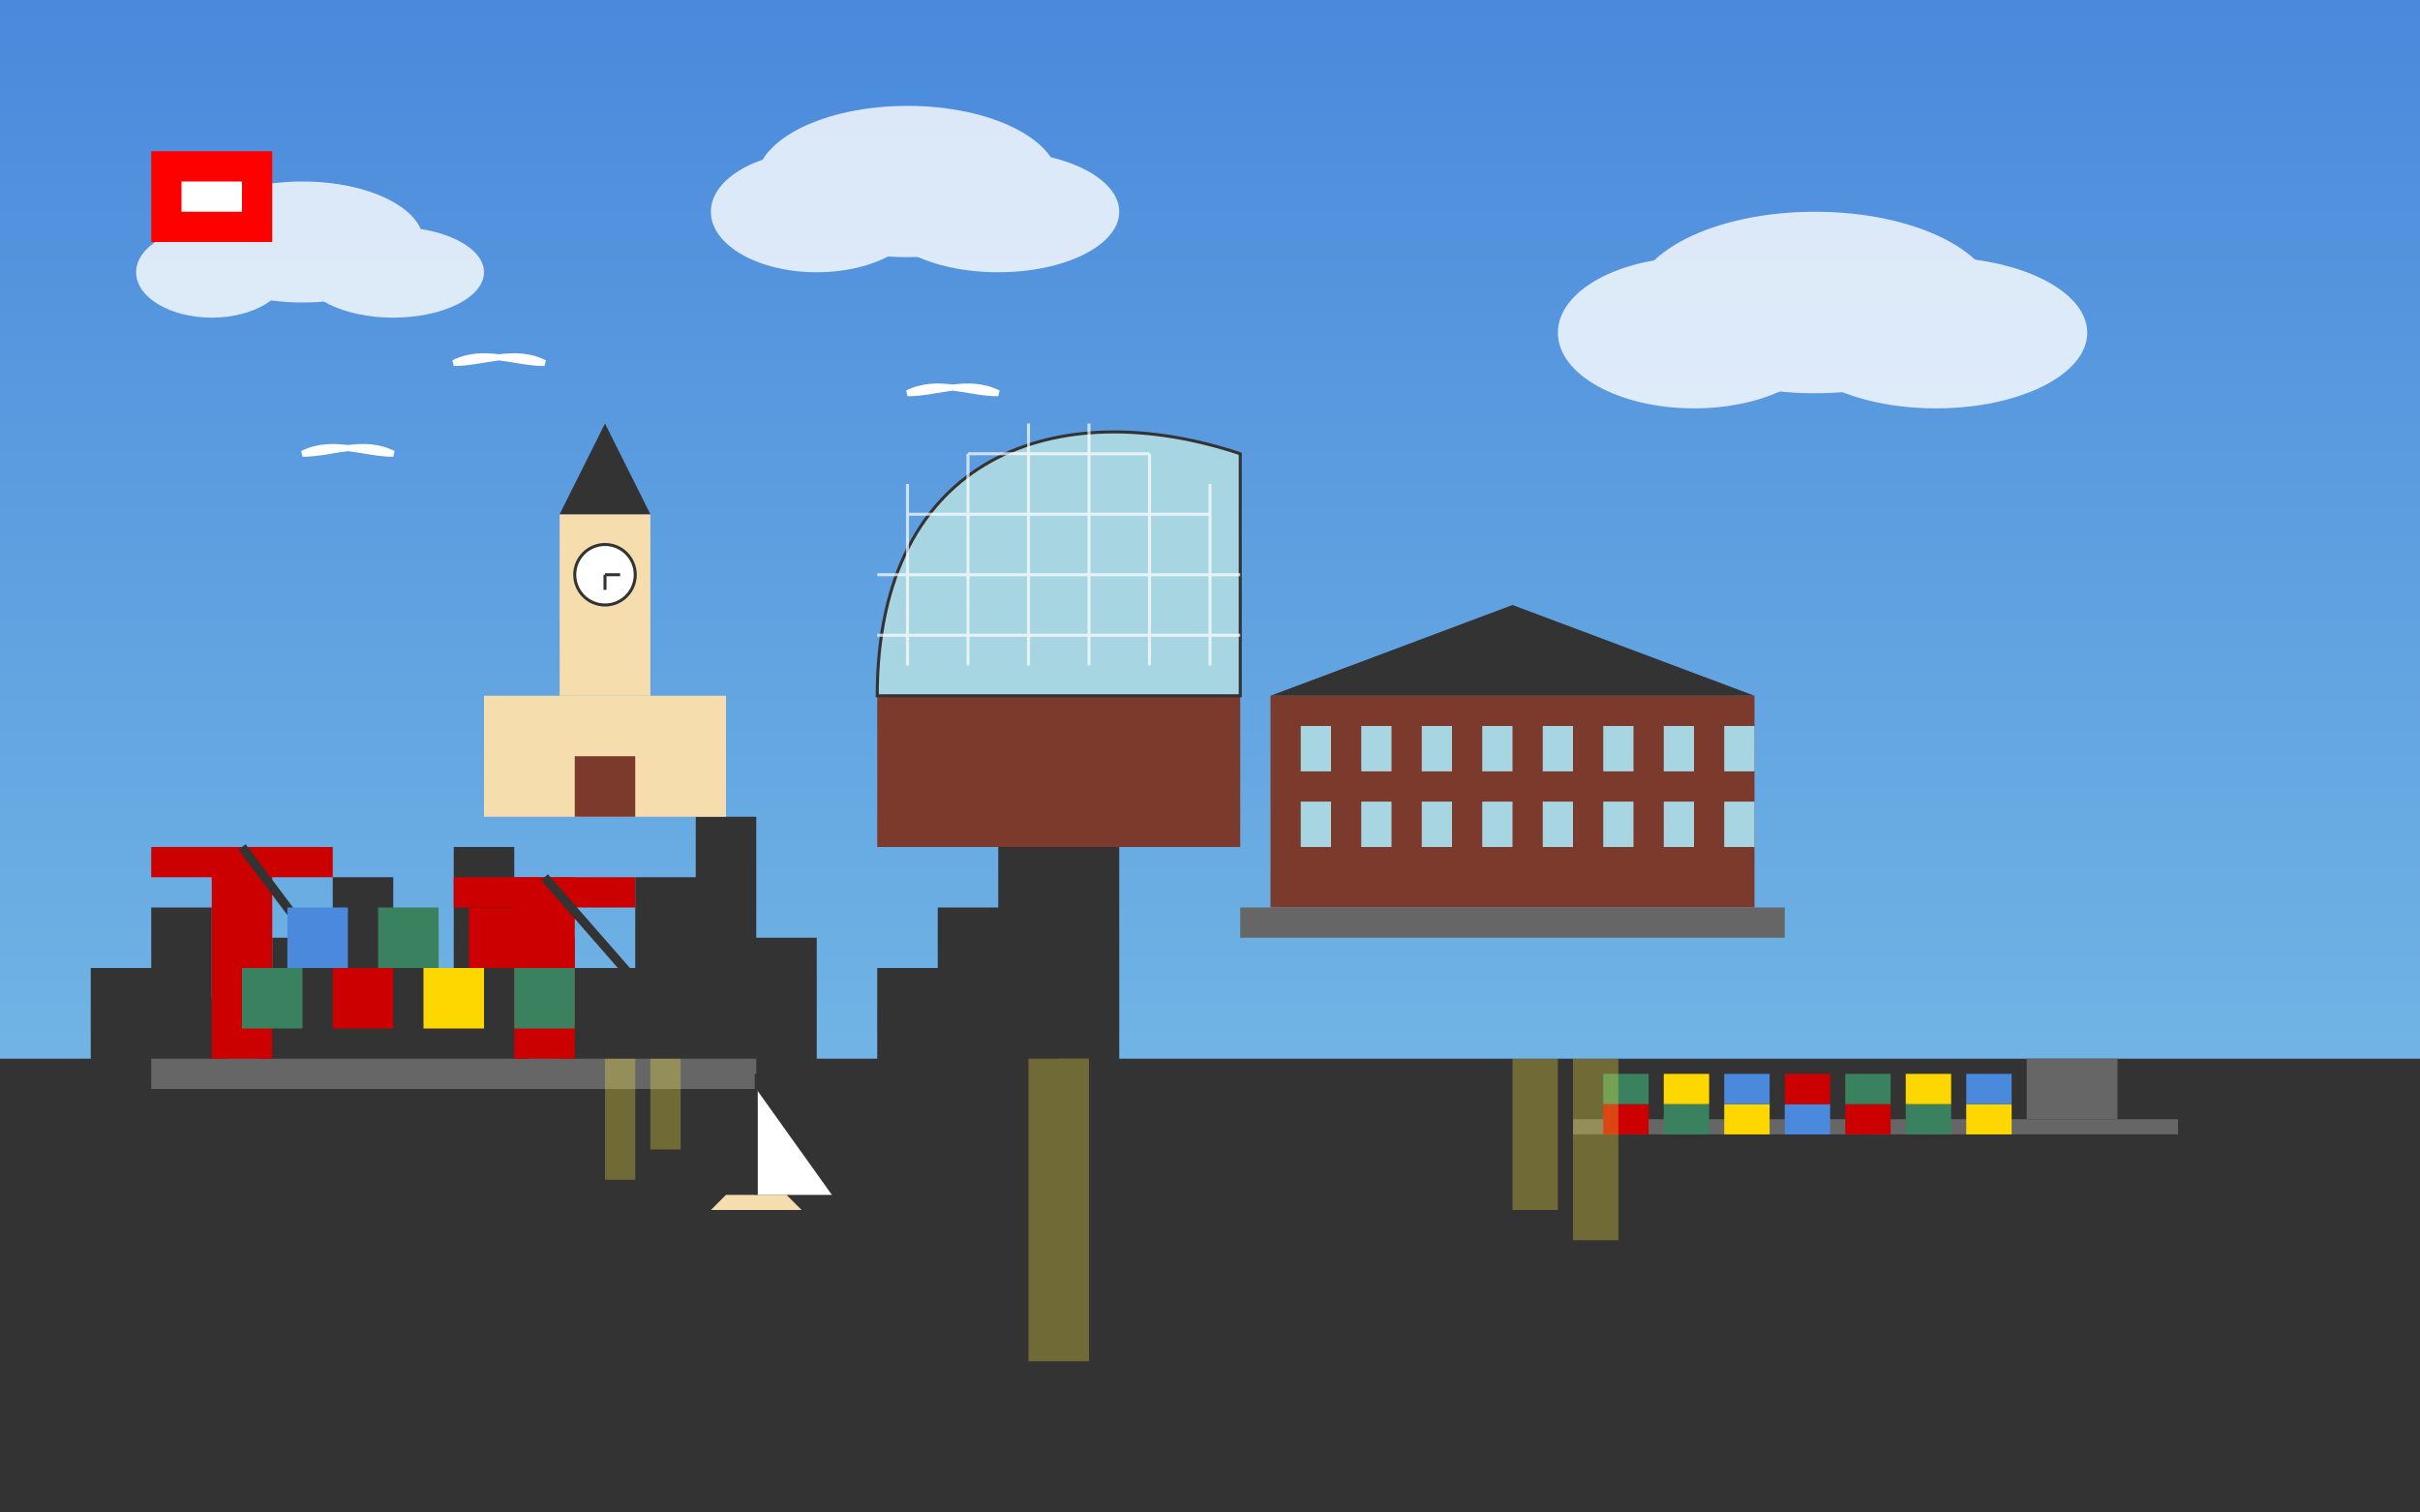 <svg xmlns="http://www.w3.org/2000/svg" viewBox="0 0 800 500" width="800" height="500">
  <rect x="0" y="0" width="800" height="500" fill="#808080" stroke="none"/>
  <!-- Sky background -->
  <defs>
    <linearGradient id="skyGradient" x1="0%" y1="0%" x2="0%" y2="100%">
      <stop offset="0%" style="stop-color:#4A89DC;stop-opacity:1" />
      <stop offset="100%" style="stop-color:#81C6E8;stop-opacity:1" />
    </linearGradient>
  </defs>
  <rect width="800" height="500" fill="url(#skyGradient)" />
  
  <!-- Clouds -->
  <g fill="white" opacity="0.8">
    <ellipse cx="100" cy="80" rx="40" ry="20" />
    <ellipse cx="130" cy="90" rx="30" ry="15" />
    <ellipse cx="70" cy="90" rx="25" ry="15" />
    
    <ellipse cx="300" cy="60" rx="50" ry="25" />
    <ellipse cx="330" cy="70" rx="40" ry="20" />
    <ellipse cx="270" cy="70" rx="35" ry="20" />
    
    <ellipse cx="600" cy="100" rx="60" ry="30" />
    <ellipse cx="640" cy="110" rx="50" ry="25" />
    <ellipse cx="560" cy="110" rx="45" ry="25" />
  </g>
  
  <!-- Water (Elbe river) -->
  <rect x="0" y="350" width="800" height="150" fill="#4A89DC" />
  
  <!-- Water ripples -->
  <g stroke="white" stroke-width="1" opacity="0.3">
    <path d="M0,370 Q200,350 400,370 Q600,390 800,370" fill="none" />
    <path d="M0,390 Q200,410 400,390 Q600,370 800,390" fill="none" />
    <path d="M0,410 Q200,390 400,410 Q600,430 800,410" fill="none" />
    <path d="M0,430 Q200,450 400,430 Q600,410 800,430" fill="none" />
    <path d="M0,450 Q200,430 400,450 Q600,470 800,450" fill="none" />
    <path d="M0,470 Q200,490 400,470 Q600,450 800,470" fill="none" />
  </g>
  
  <!-- Cityscape silhouette -->
  <path d="M0,350 L30,350 L30,320 L50,320 L50,300 L70,300 L70,330 L90,330 L90,310 L110,310 L110,290 L130,290 L130,320 L150,320 L150,280 L170,280 L170,310 L190,310 L190,320 L210,320 L210,290 L230,290 L230,270 L250,270 L250,310 L270,310 L270,350 L290,350 L290,320 L310,320 L310,300 L330,300 L330,280 L350,280 L350,230 L370,230 L370,350 L800,350 L800,500 L0,500 Z" fill="#333" />
  
  <!-- Elbphilharmonie (Stylized) -->
  <g transform="translate(350, 280)">
    <!-- Base structure -->
    <rect x="-60" y="-50" width="120" height="50" fill="#7C3A2D" />
    
    <!-- Glass structure -->
    <path d="M-60,-50 L60,-50 L60,-130 C0,-150 -60,-130 -60,-50 Z" fill="#A8D5E2" stroke="#333" stroke-width="1" />
    
    <!-- Windows -->
    <g fill="none" stroke="#FFF" stroke-width="1" opacity="0.7">
      <line x1="-50" y1="-60" x2="-50" y2="-120" />
      <line x1="-30" y1="-60" x2="-30" y2="-130" />
      <line x1="-10" y1="-60" x2="-10" y2="-140" />
      <line x1="10" y1="-60" x2="10" y2="-140" />
      <line x1="30" y1="-60" x2="30" y2="-130" />
      <line x1="50" y1="-60" x2="50" y2="-120" />
      
      <line x1="-60" y1="-70" x2="60" y2="-70" />
      <line x1="-60" y1="-90" x2="60" y2="-90" />
      <line x1="-50" y1="-110" x2="50" y2="-110" />
      <line x1="-30" y1="-130" x2="30" y2="-130" />
    </g>
  </g>
  
  <!-- Hamburg Harbor with cranes -->
  <g transform="translate(150, 350)">
    <!-- Dock -->
    <rect x="-100" y="0" width="200" height="10" fill="#666" />
    
    <!-- Crane 1 -->
    <g transform="translate(-70, 0)">
      <rect x="-10" y="-70" width="20" height="70" fill="#CC0000" />
      <rect x="-30" y="-70" width="60" height="10" fill="#CC0000" />
      <line x1="0" y1="-70" x2="30" y2="-30" stroke="#333" stroke-width="3" />
      <line x1="30" y1="-30" x2="20" y2="-30" stroke="#333" stroke-width="2" />
      <rect x="-5" y="0" width="10" height="10" fill="#666" />
    </g>
    
    <!-- Crane 2 -->
    <g transform="translate(30, 0)">
      <rect x="-10" y="-60" width="20" height="60" fill="#CC0000" />
      <rect x="-30" y="-60" width="60" height="10" fill="#CC0000" />
      <line x1="0" y1="-60" x2="35" y2="-20" stroke="#333" stroke-width="3" />
      <line x1="35" y1="-20" x2="25" y2="-20" stroke="#333" stroke-width="2" />
      <rect x="-5" y="0" width="10" height="10" fill="#666" />
    </g>
    
    <!-- Containers -->
    <g transform="translate(-60, -10)">
      <rect x="-10" y="-20" width="20" height="20" fill="#3A815F" />
      <rect x="20" y="-20" width="20" height="20" fill="#CC0000" />
      <rect x="50" y="-20" width="20" height="20" fill="#FFD700" />
      <rect x="80" y="-20" width="20" height="20" fill="#3A815F" />
      <rect x="5" y="-40" width="20" height="20" fill="#4A89DC" />
      <rect x="35" y="-40" width="20" height="20" fill="#3A815F" />
      <rect x="65" y="-40" width="20" height="20" fill="#CC0000" />
    </g>
  </g>
  
  <!-- Ships -->
  <!-- Container Ship -->
  <g transform="translate(600, 400)">
    <!-- Hull -->
    <path d="M-100,0 L100,0 L120,-30 L-80,-30 Z" fill="#333" />
    
    <!-- Deck -->
    <rect x="-80" y="-30" width="200" height="5" fill="#666" />
    
    <!-- Bridge -->
    <rect x="70" y="-30" width="30" height="-20" fill="#666" />
    
    <!-- Containers -->
    <g>
      <rect x="-70" y="-35" width="15" height="10" fill="#CC0000" />
      <rect x="-50" y="-35" width="15" height="10" fill="#3A815F" />
      <rect x="-30" y="-35" width="15" height="10" fill="#FFD700" />
      <rect x="-10" y="-35" width="15" height="10" fill="#4A89DC" />
      <rect x="10" y="-35" width="15" height="10" fill="#CC0000" />
      <rect x="30" y="-35" width="15" height="10" fill="#3A815F" />
      <rect x="50" y="-35" width="15" height="10" fill="#FFD700" />
      
      <rect x="-70" y="-45" width="15" height="10" fill="#3A815F" />
      <rect x="-50" y="-45" width="15" height="10" fill="#FFD700" />
      <rect x="-30" y="-45" width="15" height="10" fill="#4A89DC" />
      <rect x="-10" y="-45" width="15" height="10" fill="#CC0000" />
      <rect x="10" y="-45" width="15" height="10" fill="#3A815F" />
      <rect x="30" y="-45" width="15" height="10" fill="#FFD700" />
      <rect x="50" y="-45" width="15" height="10" fill="#4A89DC" />
    </g>
  </g>
  
  <!-- Small sailboat -->
  <g transform="translate(250, 400)">
    <path d="M-15,0 L15,0 L10,-5 L-10,-5 Z" fill="#F5DDAD" />
    <polygon points="0,-5 0,-40 25,-5" fill="white" />
    <line x1="0" y1="-5" x2="0" y2="-45" stroke="#333" stroke-width="1" />
  </g>
  
  <!-- Speicherstadt (Warehouse District) stylized -->
  <g transform="translate(500, 300)">
    <!-- Main Building -->
    <rect x="-80" y="-70" width="160" height="70" fill="#7C3A2D" />
    
    <!-- Roof -->
    <polygon points="-80,-70 0,-100 80,-70" fill="#333" />
    
    <!-- Windows -->
    <g fill="#A8D5E2">
      <rect x="-70" y="-60" width="10" height="15" />
      <rect x="-50" y="-60" width="10" height="15" />
      <rect x="-30" y="-60" width="10" height="15" />
      <rect x="-10" y="-60" width="10" height="15" />
      <rect x="10" y="-60" width="10" height="15" />
      <rect x="30" y="-60" width="10" height="15" />
      <rect x="50" y="-60" width="10" height="15" />
      <rect x="70" y="-60" width="10" height="15" />
      
      <rect x="-70" y="-35" width="10" height="15" />
      <rect x="-50" y="-35" width="10" height="15" />
      <rect x="-30" y="-35" width="10" height="15" />
      <rect x="-10" y="-35" width="10" height="15" />
      <rect x="10" y="-35" width="10" height="15" />
      <rect x="30" y="-35" width="10" height="15" />
      <rect x="50" y="-35" width="10" height="15" />
      <rect x="70" y="-35" width="10" height="15" />
    </g>
    
    <!-- Dock -->
    <rect x="-90" y="0" width="180" height="10" fill="#666" />
  </g>
  
  <!-- St. Michael's Church simplified -->
  <g transform="translate(200, 270)">
    <!-- Main building -->
    <rect x="-40" y="-40" width="80" height="40" fill="#F5DDAD" />
    
    <!-- Tower -->
    <rect x="-15" y="-100" width="30" height="60" fill="#F5DDAD" />
    
    <!-- Spire -->
    <polygon points="-15,-100 0,-130 15,-100" fill="#333" />
    
    <!-- Clock -->
    <circle cx="0" cy="-80" r="10" fill="white" stroke="#333" stroke-width="1" />
    <line x1="0" y1="-80" x2="0" y2="-75" stroke="#333" stroke-width="1" />
    <line x1="0" y1="-80" x2="5" y2="-80" stroke="#333" stroke-width="1" />
    
    <!-- Door -->
    <rect x="-10" y="-20" width="20" height="20" fill="#7C3A2D" />
  </g>
  
  <!-- Reflected city lights on water -->
  <g opacity="0.3">
    <rect x="340" y="350" width="20" height="100" fill="#FFEB3B" />
    <rect x="350" y="350" width="10" height="70" fill="#FFEB3B" />
    <rect x="500" y="350" width="15" height="50" fill="#FFEB3B" />
    <rect x="520" y="350" width="15" height="60" fill="#FFEB3B" />
    <rect x="200" y="350" width="10" height="40" fill="#FFEB3B" />
    <rect x="215" y="350" width="10" height="30" fill="#FFEB3B" />
  </g>
  
  <!-- Seagulls -->
  <g fill="none" stroke="white" stroke-width="2">
    <path d="M100,150 C110,145 120,150 130,150 C120,145 110,150 100,150 Z" />
    <path d="M150,120 C160,115 170,120 180,120 C170,115 160,120 150,120 Z" />
    <path d="M300,130 C310,125 320,130 330,130 C320,125 310,130 300,130 Z" />
  </g>
  
  <!-- Hamburg flag in corner -->
  <g transform="translate(50, 50)">
    <rect x="0" y="0" width="40" height="30" fill="#FF0000" />
    <rect x="10" y="10" width="20" height="10" fill="#FFFFFF" />
  </g>
</svg>
